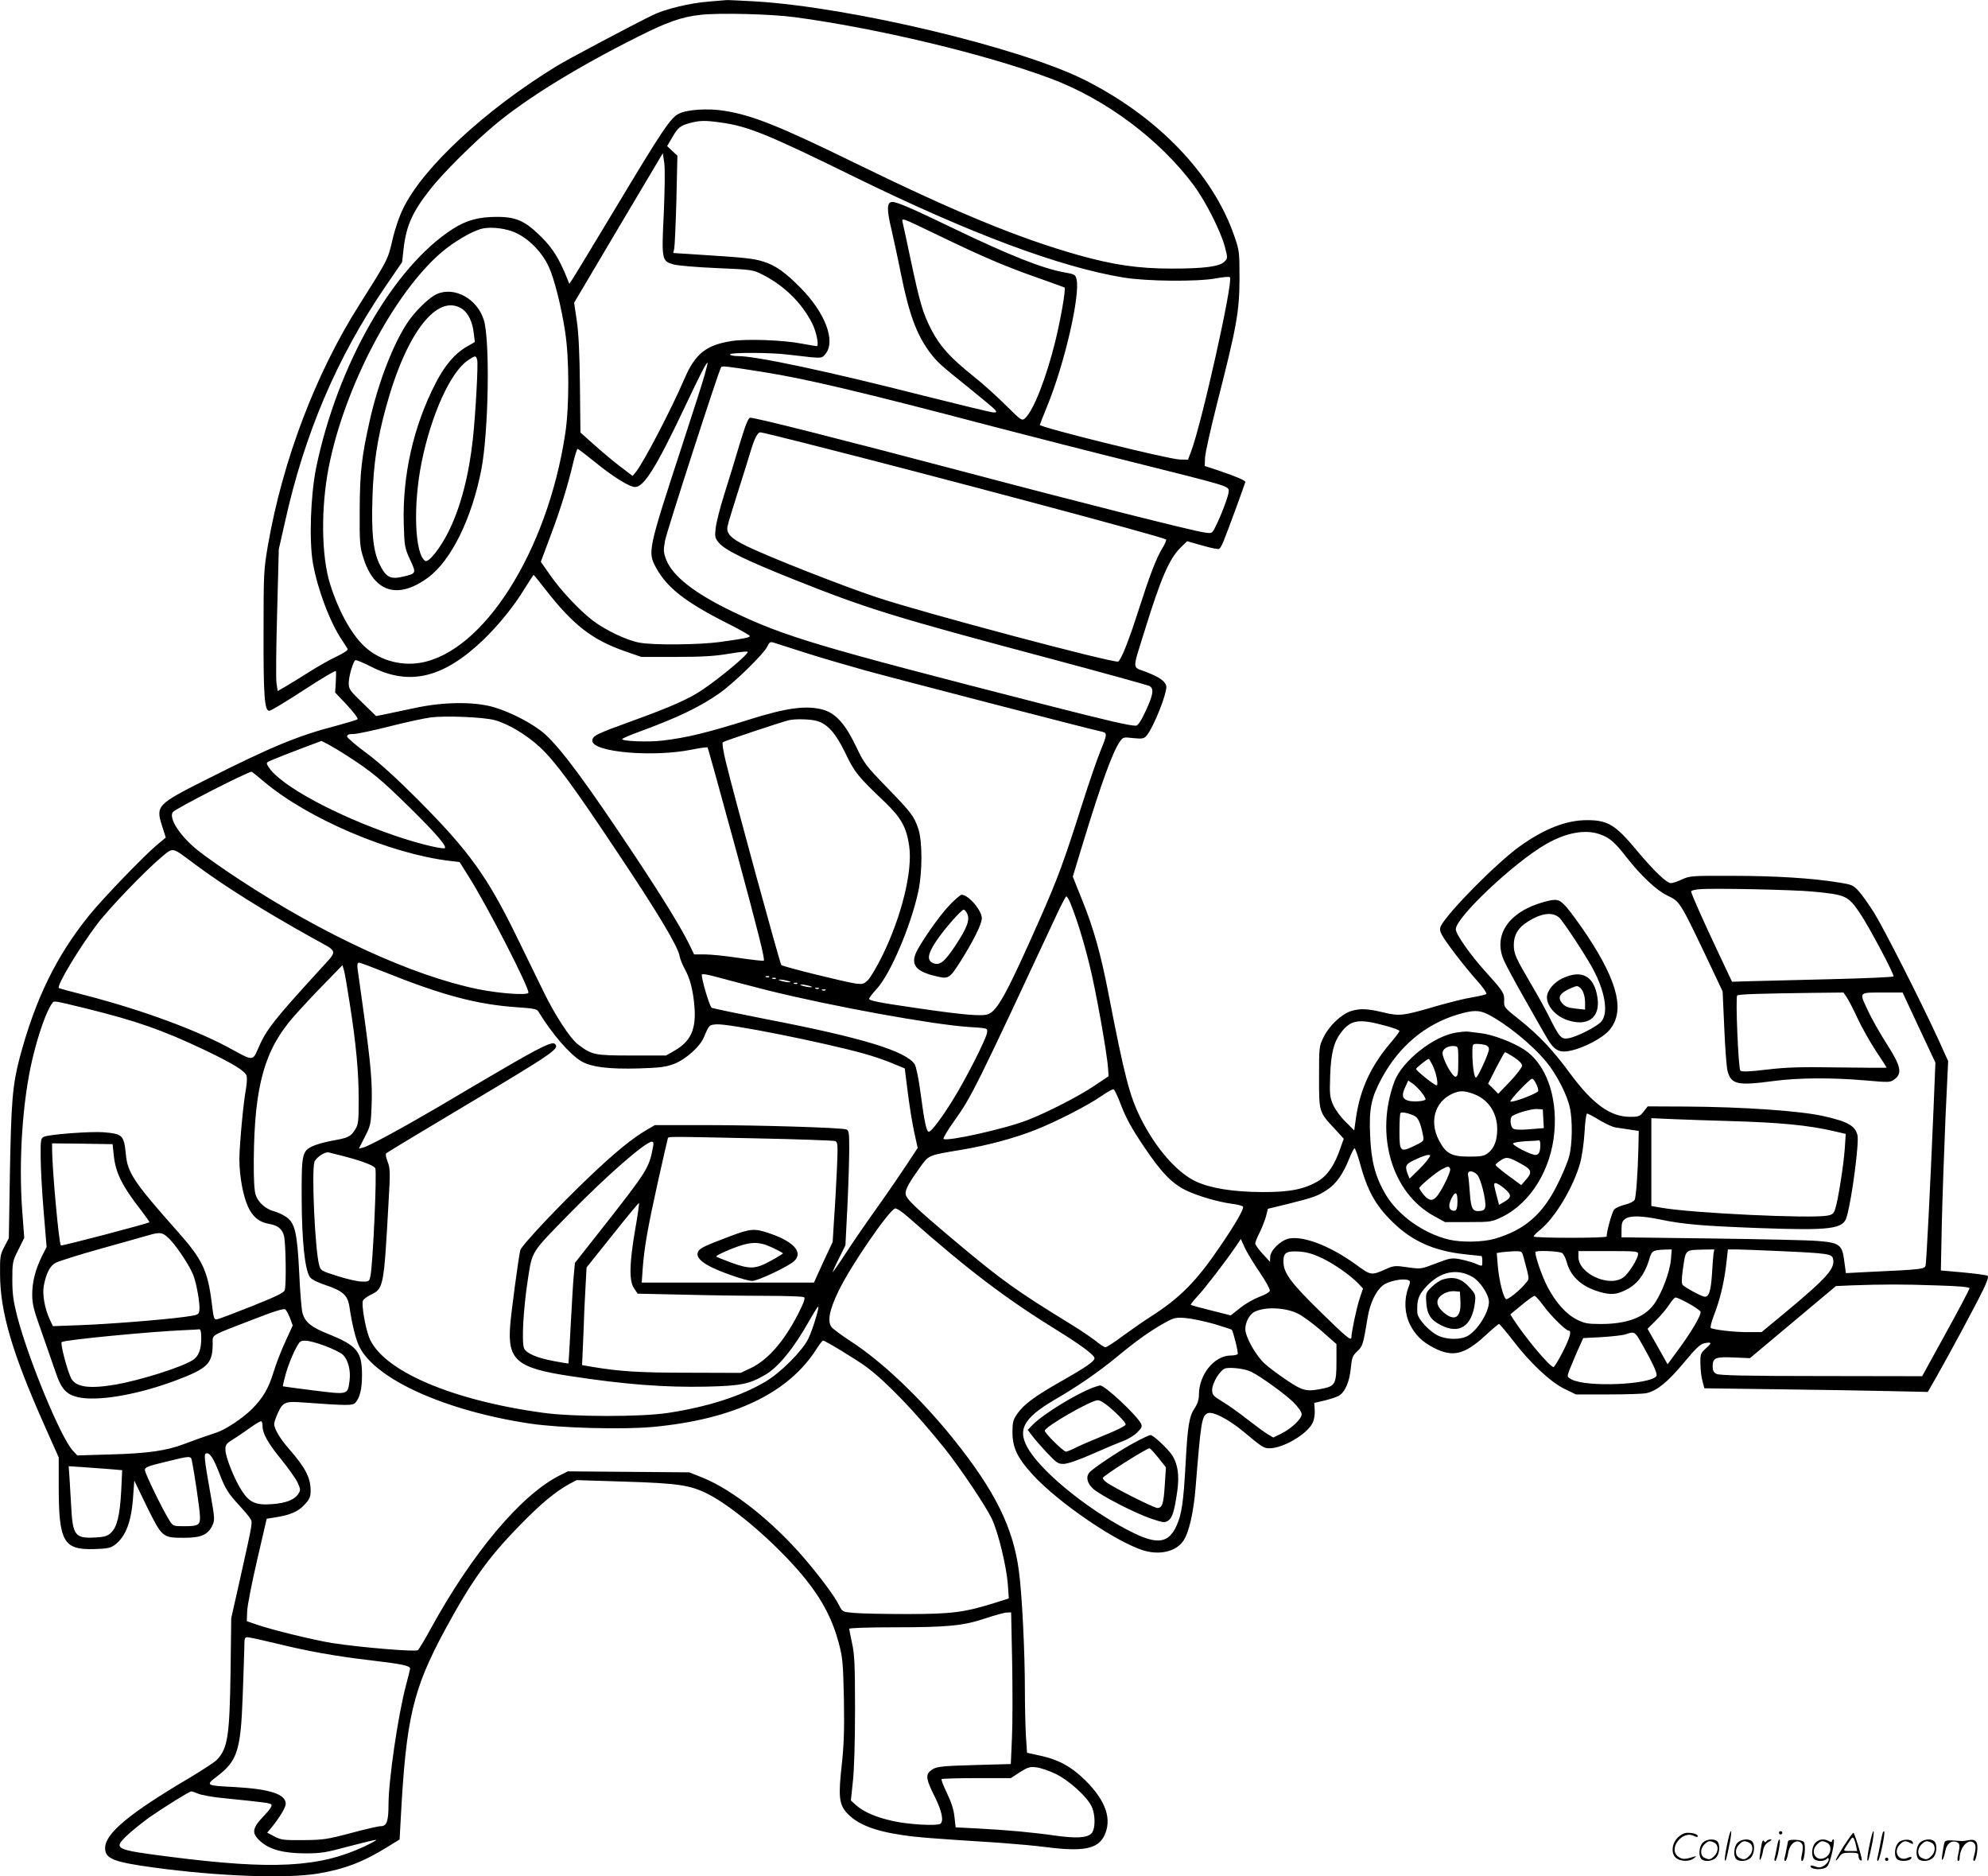 <svg version="1.0" xmlns="http://www.w3.org/2000/svg"
  viewBox="0 0 1199.572 1132.084"
 preserveAspectRatio="xMidYMid meet">
<g transform="translate(-0.565,1132.857) scale(0.1,-0.1)"
fill="#000000" stroke="none">
<path d="M4283 11319 c-112 -8 -265 -45 -340 -82 -136 -67 -517 -269 -578
-307 -430 -263 -803 -609 -924 -854 -25 -49 -51 -125 -67 -194 -28 -121 -28
-120 -203 -397 -261 -412 -459 -934 -548 -1443 -26 -152 -27 -169 -27 -537 -1
-375 6 -465 34 -465 11 0 89 47 237 143 91 59 156 97 165 97 2 0 2 -29 0 -65
l-4 -65 72 -76 c39 -42 68 -80 63 -85 -4 -4 -60 -21 -123 -38 -233 -60 -393
-126 -790 -326 -296 -149 -305 -158 -267 -278 l23 -72 -54 -45 c-76 -63 -330
-327 -408 -424 -200 -248 -325 -505 -420 -861 -43 -166 -51 -260 -59 -719 l-6
-368 -27 -52 c-25 -47 -27 -60 -26 -166 1 -228 73 -473 265 -905 l89 -200 0
-170 c0 -340 28 -389 217 -383 74 2 97 7 120 24 67 50 102 140 112 293 l7 96
76 -157 c92 -186 94 -188 225 -188 102 0 143 18 170 74 15 33 15 42 -10 183
-40 225 -43 253 -24 253 22 0 42 -33 78 -125 33 -88 53 -119 119 -190 25 -27
54 -61 63 -75 18 -29 22 -5 -58 -365 l-54 -240 -4 -320 c-6 -393 -17 -463 -81
-533 -11 -13 -86 -62 -166 -110 -363 -214 -510 -336 -510 -424 0 -64 49 -84
290 -117 386 -53 799 -69 994 -37 160 27 272 69 422 162 l71 44 7 128 c32 603
73 777 266 1135 160 295 259 435 455 635 121 125 213 201 295 246 l45 24 288
-9 c325 -10 397 -21 503 -74 162 -82 432 -317 591 -515 101 -125 163 -246 200
-385 24 -91 26 -121 31 -340 3 -187 0 -274 -13 -395 -21 -186 -16 -236 27
-286 63 -71 164 -112 340 -138 97 -14 162 -19 583 -46 94 -7 220 -18 280 -26
225 -29 313 -12 353 66 49 99 13 210 -110 333 -85 85 -164 129 -278 153 l-77
17 -7 105 c-3 58 -6 180 -6 271 0 231 -17 581 -36 719 -34 263 -144 485 -395
798 -198 246 -429 466 -619 589 -52 34 -103 72 -114 83 -30 34 -17 105 41 224
72 149 299 479 339 495 9 3 41 -18 82 -54 359 -317 585 -489 906 -687 134 -83
216 -144 216 -162 0 -19 -50 -54 -200 -139 -159 -90 -227 -140 -266 -197 -25
-36 -29 -50 -29 -112 0 -92 30 -154 120 -253 159 -174 519 -418 680 -462 97
-26 190 -1 232 62 33 49 61 170 73 320 32 396 37 429 71 448 29 15 124 -33
215 -108 115 -96 125 -103 160 -103 81 0 225 84 259 151 10 18 15 49 14 77
l-3 46 57 13 c31 7 71 20 88 28 40 21 68 84 76 172 6 59 10 71 38 98 34 31 36
40 64 209 14 81 48 154 90 188 30 26 121 45 153 33 15 -6 15 -10 1 -48 -26
-71 -22 -153 10 -219 32 -64 75 -107 147 -143 112 -57 183 -40 308 75 42 39
79 70 83 70 4 0 41 -44 82 -97 104 -137 227 -252 312 -294 l70 -34 195 0 c107
0 211 3 231 8 62 13 128 67 224 182 74 89 100 114 126 119 45 9 46 2 7 -32
-31 -29 -33 -34 -32 -94 1 -35 6 -82 13 -104 l11 -42 448 -6 c246 -3 549 -8
674 -11 l226 -5 50 87 c86 151 243 444 283 527 27 55 35 82 28 87 -7 4 -73 13
-147 20 l-135 12 6 293 c4 160 14 445 22 631 l16 339 -61 135 c-103 224 -323
658 -385 759 -33 52 -75 112 -95 133 -32 35 -42 39 -120 51 -158 26 -384 40
-640 40 -244 1 -257 0 -304 -21 -27 -13 -57 -23 -68 -23 -26 0 -103 74 -209
201 -126 151 -172 179 -297 179 -125 0 -256 -51 -406 -158 -137 -98 -431 -395
-475 -479 -9 -18 -8 -29 4 -53 22 -43 137 -193 213 -278 36 -40 61 -76 56 -81
-5 -4 -43 -13 -84 -20 -41 -6 -136 -30 -210 -51 -208 -61 -228 -64 -327 -40
-97 23 -140 25 -195 8 -56 -17 -132 -88 -165 -156 -28 -56 -28 -60 -28 -242 0
-212 -1 -210 92 -310 l57 -62 -19 -54 c-35 -103 -77 -166 -134 -201 -84 -50
-173 -68 -341 -67 -174 1 -311 23 -398 64 -114 53 -242 200 -332 379 -68 136
-98 251 -196 756 -46 237 -89 392 -160 567 l-55 137 60 198 c111 364 181 556
224 617 19 27 22 28 81 21 52 -5 64 -3 78 12 44 50 130 267 121 304 -8 29 -45
54 -124 84 -83 32 -82 4 -8 243 100 324 150 439 219 507 l39 38 92 -26 c51
-15 96 -24 101 -20 6 3 17 22 25 42 21 49 133 355 133 362 0 9 -62 35 -160 68
l-85 28 2 50 c1 28 34 174 72 325 119 466 135 554 136 753 0 167 -1 172 -33
264 -130 373 -464 719 -907 940 -393 195 -1407 436 -1980 471 -93 5 -172 9
-175 8 -3 0 -51 -4 -107 -9z m517 -94 c496 -66 1156 -224 1545 -370 332 -124
659 -368 865 -646 72 -98 162 -276 187 -371 17 -67 17 -68 -3 -88 -29 -30
-123 -42 -319 -42 -200 0 -351 22 -564 82 -358 101 -740 259 -1336 550 -470
230 -629 293 -798 320 -97 16 -224 8 -274 -17 -51 -24 -101 -100 -388 -578
-129 -214 -243 -403 -254 -419 l-20 -30 -12 30 c-49 121 -86 181 -153 249
-100 100 -153 125 -272 125 -109 0 -184 -20 -265 -72 -360 -230 -697 -820
-826 -1443 -33 -165 -43 -438 -19 -575 28 -158 103 -357 176 -465 14 -22 30
-45 33 -51 4 -8 -21 -25 -67 -47 -41 -19 -119 -63 -173 -98 -54 -34 -117 -73
-140 -86 l-42 -24 -7 48 c-4 26 -2 219 4 428 l10 380 37 163 c118 534 314 994
607 1423 l100 146 9 81 c16 139 53 222 162 360 76 97 262 282 392 390 191 159
493 345 858 528 176 89 267 121 379 133 112 13 427 5 568 -14z m-443 -636
c162 -22 284 -72 803 -327 697 -342 1241 -545 1625 -608 139 -23 444 -26 558
-5 42 8 80 11 84 7 22 -22 -169 -878 -234 -1051 l-19 -50 -50 1 c-68 2 -844
194 -844 209 0 2 20 53 44 112 106 258 202 676 177 769 -6 25 -13 29 -77 40
-127 23 -328 102 -664 264 -257 124 -341 160 -370 160 -33 0 -35 -42 -6 -163
14 -62 40 -179 56 -262 51 -252 95 -372 175 -481 45 -60 63 -76 240 -218 77
-62 146 -120 154 -129 12 -15 11 -17 -9 -17 -12 0 -198 45 -413 99 -585 149
-1018 241 -1128 241 -27 0 -49 5 -49 10 0 13 250 12 350 -1 41 -5 105 -12 141
-16 63 -5 67 -4 87 22 61 77 -4 248 -152 397 -91 93 -152 136 -224 158 -63 20
-105 24 -450 46 l-94 6 6 27 c3 14 9 146 13 293 l6 267 -31 29 -31 29 29 49
c35 62 49 74 108 90 60 16 92 17 189 3z m-346 -547 c-14 -283 -12 -289 59
-309 25 -7 142 -17 261 -22 212 -9 218 -10 275 -39 131 -66 238 -171 300 -294
26 -50 43 -138 28 -138 -5 0 -45 7 -89 15 -112 22 -333 30 -424 16 -155 -24
-221 -77 -286 -229 -78 -182 -246 -504 -293 -562 l-19 -23 -74 56 c-41 31
-111 90 -157 131 l-84 75 -3 283 c-2 193 -8 318 -19 391 l-16 109 267 451 268
451 9 -59 c5 -36 3 -159 -3 -303z m1664 -137 c255 -123 396 -184 585 -250 91
-32 167 -60 169 -61 9 -8 -22 -187 -55 -322 -54 -221 -132 -420 -182 -466 -21
-18 -22 -17 -119 79 -54 54 -141 132 -193 173 -140 112 -201 179 -254 280 -52
101 -70 163 -126 427 -22 105 -43 202 -47 218 -7 34 -19 38 222 -78z m-2582
29 c88 -31 178 -116 223 -213 33 -69 77 -242 100 -396 25 -162 25 -455 0 -615
-108 -710 -495 -1319 -877 -1381 -123 -20 -254 20 -340 105 -78 76 -153 214
-202 372 -52 166 -56 456 -8 702 94 483 393 1053 683 1300 70 59 168 118 231
138 47 15 129 9 190 -12z m1165 -866 c-11 -40 -72 -230 -135 -423 -208 -636
-210 -647 -159 -741 66 -121 174 -206 424 -333 78 -39 142 -75 142 -80 0 -9
-29 -15 -180 -36 -124 -17 -401 -20 -486 -4 -76 14 -203 74 -281 133 -80 61
-195 183 -261 279 l-53 76 59 158 c60 159 104 302 138 446 10 42 21 77 25 77
4 0 50 -35 103 -78 110 -90 210 -152 244 -152 53 0 128 120 299 481 97 205
130 269 138 269 2 0 -6 -33 -17 -72z m352 16 c260 -41 594 -120 1392 -330 219
-57 606 -156 860 -219 563 -141 558 -139 558 -171 0 -24 -46 -147 -81 -215
-20 -40 -20 -40 -67 -33 -68 9 -777 188 -1422 359 -780 206 -1298 337 -1318
333 -12 -2 -29 -46 -63 -158 -25 -85 -67 -222 -93 -304 -26 -81 -49 -174 -52
-205 -6 -51 -4 -60 20 -88 37 -44 164 -106 455 -222 436 -174 596 -224 1539
-475 321 -86 592 -161 603 -166 29 -16 24 -52 -22 -151 -28 -60 -47 -89 -59
-89 -40 0 -163 28 -565 131 -1354 347 -1550 405 -1864 555 -234 112 -367 216
-406 317 -16 43 -17 56 -6 115 10 54 321 1017 338 1045 5 9 33 6 253 -29z
m256 -430 c757 -191 2147 -562 2175 -580 5 -3 -5 -26 -21 -52 -38 -63 -76
-162 -145 -377 -57 -179 -104 -297 -122 -308 -21 -13 -1191 298 -1458 388
-208 69 -652 244 -783 308 -97 47 -126 77 -116 121 3 17 30 105 59 196 29 91
63 199 75 240 27 91 46 130 64 130 8 0 130 -30 272 -66z m-1570 -881 c168
-216 284 -306 484 -375 l95 -33 210 0 c160 0 236 5 318 19 59 10 111 16 114
12 10 -10 -157 -151 -271 -228 -82 -56 -190 -104 -422 -188 -221 -80 -244 -91
-244 -121 0 -69 366 -101 602 -53 48 10 90 15 93 13 3 -3 83 -293 179 -645
127 -470 170 -640 160 -642 -7 -2 -76 6 -152 17 -77 12 -168 21 -204 21 l-64
0 -28 58 c-49 100 -159 280 -323 527 -296 446 -447 651 -548 743 -66 60 -204
133 -311 164 -117 34 -303 32 -474 -5 -69 -15 -150 -32 -180 -38 l-55 -11 -82
80 c-76 73 -83 83 -83 119 0 41 26 129 40 138 5 3 48 -15 97 -40 229 -116 432
-68 671 159 92 88 188 205 254 314 28 45 52 82 54 82 1 0 33 -39 70 -87z
m1569 -383 c88 -28 248 -75 356 -105 165 -46 1368 -358 1437 -372 29 -7 28
-18 -12 -115 -19 -46 -69 -191 -111 -323 -111 -350 -147 -446 -252 -685 -199
-450 -257 -557 -313 -580 -36 -15 -144 -6 -425 35 -236 34 -295 46 -295 57 0
6 20 32 45 59 82 88 207 380 252 590 25 118 25 305 -1 379 -26 76 -42 96 -192
251 -124 128 -135 143 -182 242 -63 133 -122 200 -195 222 -101 30 -224 14
-457 -60 -249 -78 -372 -108 -518 -125 -85 -10 -242 -4 -242 9 0 4 42 22 93
41 239 87 375 152 497 238 86 61 264 235 284 277 15 31 19 33 44 25 15 -5 99
-32 187 -60z m-1876 -406 c81 -21 194 -89 275 -164 91 -85 200 -232 471 -640
240 -359 361 -561 371 -619 4 -20 18 -55 31 -78 32 -56 51 -130 59 -228 11
-136 -22 -209 -119 -265 l-52 -30 -208 0 c-226 0 -239 3 -325 68 -45 34 -136
173 -204 312 -31 63 -108 221 -171 350 -173 353 -285 508 -592 816 -128 128
-228 219 -307 278 -65 48 -118 93 -118 101 0 11 11 15 39 15 22 0 119 21 218
46 98 25 210 49 248 54 92 11 314 2 384 -16z m1944 -5 c66 -18 115 -73 174
-195 56 -117 74 -139 241 -298 96 -93 128 -150 144 -264 21 -149 -46 -422
-161 -657 -32 -66 -72 -133 -87 -149 -26 -25 -33 -27 -74 -22 -69 10 -440 102
-450 112 -8 9 -291 1042 -335 1228 -15 60 -23 112 -18 116 7 7 347 120 398
133 37 9 130 7 168 -4z m-2823 -217 c138 -89 196 -137 366 -304 169 -166 238
-248 209 -248 -40 0 -176 35 -292 75 -364 124 -698 306 -767 416 -16 26 -16
26 21 42 21 9 97 39 168 66 l130 49 40 -20 c22 -12 78 -45 125 -76z m-511
-150 c264 -223 763 -436 1123 -478 l57 -7 54 -86 c116 -183 372 -684 361 -703
-10 -16 -180 -3 -303 22 -397 81 -934 328 -1446 665 -93 61 -204 139 -246 173
-106 85 -176 192 -151 230 13 20 465 251 477 244 5 -3 39 -30 74 -60z m8060
-317 c58 -20 90 -47 162 -140 85 -109 182 -200 244 -229 77 -37 77 -37 230
-357 l105 -222 10 -221 c5 -122 14 -239 20 -261 23 -80 60 -88 277 -59 148 20
353 21 551 4 149 -13 153 -13 180 7 47 36 38 79 -47 212 -40 62 -93 155 -116
206 -52 111 -57 105 105 105 l106 0 99 -212 99 -211 -12 -296 c-19 -453 -42
-904 -47 -927 -5 -23 -19 -25 -346 -40 l-135 -7 -10 73 c-12 99 -29 111 -161
121 -54 5 -342 11 -640 15 l-543 7 0 48 c0 38 5 51 22 63 30 21 96 20 209 -3
143 -30 256 -39 594 -52 441 -16 514 -6 534 68 32 111 75 446 65 491 -14 58
-57 83 -204 116 -139 32 -487 56 -834 58 l-228 1 -25 -32 c-22 -28 -29 -31
-82 -31 -118 0 -225 77 -360 260 -104 142 -188 231 -308 327 -90 71 -93 75
-91 113 2 46 -6 58 -112 175 -93 103 -180 227 -180 257 0 71 353 404 544 513
121 70 237 91 325 60z m-8476 -182 c176 -131 417 -282 712 -446 157 -87 152
-66 39 -191 -277 -303 -323 -362 -370 -472 -33 -77 -32 -77 -157 -8 -203 113
-538 237 -877 325 -91 23 -167 44 -169 46 -16 12 122 242 232 387 68 91 289
321 386 402 75 62 59 65 204 -43z m9762 -164 c200 -19 212 -25 284 -131 57
-85 210 -373 202 -381 -4 -4 -182 -12 -397 -17 -214 -5 -431 -11 -483 -12
l-94 -3 -78 165 c-92 194 -169 367 -169 380 0 5 21 11 48 13 75 8 577 -3 687
-14z m-4480 -71 c39 -97 78 -222 114 -368 39 -154 108 -543 113 -630 l3 -45
-85 -57 c-95 -64 -284 -161 -405 -208 -136 -53 -488 -131 -506 -113 -4 4 26
55 68 113 101 142 126 192 621 1253 25 53 48 97 52 97 4 0 16 -19 25 -42z
m-4143 -413 c353 -142 565 -198 806 -214 94 -6 118 -11 126 -25 81 -134 190
-260 260 -301 60 -35 165 -48 346 -43 129 4 165 9 212 27 73 28 158 105 182
163 30 72 31 73 75 76 73 6 647 -109 891 -177 58 -16 136 -43 175 -60 l70 -29
17 -135 c9 -74 26 -182 38 -240 l23 -105 -58 -88 c-32 -49 -111 -165 -177
-258 -66 -92 -156 -222 -199 -289 -43 -66 -79 -117 -79 -114 0 4 17 42 39 85
l38 77 12 235 c6 129 11 285 11 347 0 98 -2 112 -18 117 -33 11 -529 26 -841
26 l-314 0 -46 -27 c-87 -50 -193 -136 -344 -280 -185 -175 -416 -421 -422
-448 -11 -46 -55 -376 -61 -455 -16 -208 41 -256 361 -304 330 -51 572 -69
820 -64 214 5 261 15 359 72 79 46 173 162 265 326 23 41 47 79 52 84 15 16
-30 -135 -58 -193 -35 -72 -168 -206 -259 -259 -148 -88 -352 -153 -591 -189
-164 -24 -565 -24 -748 1 -560 76 -978 258 -1053 458 -23 61 -45 192 -37 217
3 10 26 27 51 39 74 36 76 49 104 552 11 187 10 209 -5 248 -10 25 -14 47 -9
52 5 5 214 131 464 280 553 330 583 351 554 380 -16 16 -88 -19 -324 -157
-113 -66 -284 -166 -379 -223 -233 -136 -420 -237 -453 -245 l-27 -7 36 71
c35 68 37 77 41 191 5 132 -4 241 -48 560 -17 118 -32 234 -36 258 -4 31 -2
42 8 42 8 0 75 -25 150 -55z m-207 -185 c39 -246 55 -418 55 -584 0 -133 -2
-152 -21 -182 -27 -44 -42 -51 -139 -68 -44 -8 -97 -23 -118 -33 -64 -31 -67
-47 -66 -318 1 -251 19 -426 49 -471 9 -14 43 -32 97 -50 102 -34 132 -61 142
-129 16 -109 39 -201 61 -244 100 -197 522 -386 1030 -462 181 -27 559 -37
741 -20 489 46 819 204 989 474 17 26 33 47 37 47 13 0 202 -115 260 -158 121
-89 299 -275 474 -493 96 -121 245 -343 284 -423 39 -82 89 -289 97 -397 l6
-85 -70 -22 c-195 -62 -270 -72 -543 -72 -140 0 -286 3 -323 7 -68 6 -68 6
-89 47 -26 53 -111 167 -208 281 -191 223 -432 414 -615 488 l-80 32 -367 3
-366 3 -50 -25 c-233 -118 -525 -466 -776 -922 -36 -67 -72 -126 -79 -132 -14
-11 -342 16 -517 43 -111 18 -367 80 -460 113 l-55 19 2 59 c1 33 28 171 60
309 l58 250 50 8 c92 14 142 36 179 78 30 32 36 47 36 83 0 79 -32 140 -131
253 -54 62 -89 121 -89 150 0 10 11 41 24 70 30 63 44 68 159 59 263 -19 291
-19 308 0 27 32 39 83 39 167 0 142 -30 177 -209 249 -98 39 -135 70 -150 124
-6 21 -15 132 -20 246 -12 242 -26 299 -80 335 -19 13 -51 28 -72 33 -51 14
-95 53 -110 98 -9 25 -13 93 -12 216 4 444 65 661 241 861 44 50 128 140 187
200 l107 110 9 -30 c5 -16 20 -104 34 -195z m2520 74 c385 -96 1000 -208 1219
-222 111 -7 111 -7 108 -32 -3 -36 -131 -287 -208 -410 -69 -111 -129 -190
-144 -190 -14 0 -27 62 -49 229 -12 92 -27 163 -36 178 -53 80 -319 161 -895
272 -173 34 -322 65 -330 69 -12 7 -59 163 -60 199 0 8 36 2 108 -18 59 -16
188 -50 287 -75z m12 80 c-3 -3 -12 -4 -19 -1 -8 3 -5 6 6 6 11 1 17 -2 13 -5z
m40 -10 c-3 -3 -12 -4 -19 -1 -8 3 -5 6 6 6 11 1 17 -2 13 -5z m73 -14 c20 -6
21 -8 5 -8 -11 0 -31 4 -45 8 -20 6 -21 8 -5 8 11 0 31 -4 45 -8z m57 -16 c-3
-3 -12 -4 -19 -1 -8 3 -5 6 6 6 11 1 17 -2 13 -5z m73 -14 c20 -6 21 -8 5 -8
-11 0 -31 4 -45 8 -20 6 -21 8 -5 8 11 0 31 -4 45 -8z m57 -16 c-3 -3 -12 -4
-19 -1 -8 3 -5 6 6 6 11 1 17 -2 13 -5z m40 -10 c-3 -3 -12 -4 -19 -1 -8 3 -5
6 6 6 11 1 17 -2 13 -5z m6161 -41 c11 -16 40 -72 65 -126 25 -54 75 -143 111
-198 37 -55 66 -101 66 -102 0 -2 -130 -1 -288 1 -231 4 -318 1 -436 -13 -107
-13 -151 -14 -159 -6 -12 12 -30 442 -19 453 8 8 137 12 454 16 l187 2 19 -27z
m-10623 -69 c306 -76 459 -129 718 -252 171 -82 243 -126 251 -156 3 -13 1
-47 -4 -76 -16 -83 -40 -346 -40 -429 1 -101 22 -218 53 -285 28 -60 67 -92
127 -102 52 -9 78 -30 89 -71 11 -39 15 -292 5 -328 -4 -16 -50 -38 -197 -97
-106 -42 -201 -78 -212 -80 -18 -3 -21 7 -32 102 -24 192 -57 261 -203 425
-266 300 -305 357 -315 470 -12 115 -19 122 -135 132 -77 6 -334 -13 -361 -28
-17 -9 -19 -22 -18 -122 0 -62 8 -209 18 -327 l18 -215 -28 -55 c-40 -82 -59
-156 -59 -232 0 -57 9 -93 56 -224 30 -86 68 -194 84 -241 34 -103 64 -137
133 -154 118 -28 361 13 595 101 191 72 220 101 221 218 1 62 -26 45 251 152
120 47 179 65 187 58 7 -5 19 -29 29 -53 l16 -44 -45 -98 c-25 -54 -57 -137
-71 -184 -30 -98 -63 -154 -129 -221 -56 -56 -157 -123 -212 -142 -82 -27
-132 -45 -198 -70 -107 -41 -223 -57 -444 -63 l-201 -6 -27 29 c-72 77 -269
553 -336 812 -23 91 -29 134 -29 220 0 102 1 110 36 179 l36 73 -13 172 c-21
302 3 653 61 902 36 154 88 301 122 343 11 14 4 15 203 -33z m8458 -35 c113
-58 266 -182 353 -287 63 -76 127 -201 143 -280 16 -75 14 -217 -4 -287 -8
-33 -40 -111 -72 -174 -90 -181 -198 -274 -379 -327 -71 -20 -197 -23 -274 -5
-153 36 -308 146 -383 272 -63 107 -88 203 -94 359 -7 161 7 225 68 339 105
196 264 329 459 388 95 28 130 28 183 2z m-615 -70 c45 -12 82 -26 82 -31 0
-5 -24 -37 -53 -71 -119 -140 -183 -279 -208 -445 l-12 -84 -53 53 c-30 29
-62 74 -75 103 -19 45 -21 63 -17 175 5 136 22 202 65 259 59 78 108 86 271
41z m-1607 -455 c36 -97 68 -156 148 -275 104 -155 169 -222 254 -263 76 -36
198 -71 285 -82 29 -4 55 -11 58 -16 7 -12 -42 -99 -137 -238 -142 -210 -242
-312 -419 -425 -41 -26 -117 -79 -168 -116 -50 -38 -98 -69 -106 -69 -8 0 -34
17 -59 38 -26 20 -94 67 -152 102 -326 200 -417 265 -700 503 -246 207 -295
255 -295 285 0 28 23 68 89 160 51 71 48 70 241 102 164 27 326 71 453 121
126 50 314 146 398 204 35 24 68 43 74 41 5 -1 21 -34 36 -72z m2896 -114 c37
-22 80 -42 97 -44 17 -3 56 -8 86 -13 l54 -8 -2 -100 c-4 -158 -14 -299 -23
-316 -5 -10 -31 -22 -58 -29 -27 -6 -57 -20 -65 -29 -13 -14 -45 -129 -46
-163 0 -11 -440 -10 -440 0 0 5 17 23 39 40 89 72 200 256 241 402 12 43 23
123 27 188 3 61 10 112 15 112 5 0 39 -18 75 -40z m773 -5 c321 -9 490 -26
644 -62 l69 -16 -6 -91 c-7 -97 -40 -310 -58 -363 -8 -26 -17 -34 -47 -39 -98
-19 -816 15 -998 47 l-64 11 0 265 0 265 133 -6 c72 -3 220 -8 327 -11z
m-5854 -105 c248 -5 459 -13 469 -16 16 -7 17 -20 11 -163 -4 -86 -11 -221
-17 -301 l-9 -145 -57 -122 -56 -123 -520 0 -519 0 6 88 c10 131 32 251 92
522 30 135 57 251 59 258 5 14 -30 14 541 2z m-631 -57 c-22 -120 -36 -142
-295 -472 l-175 -222 -6 -62 c-4 -34 -12 -170 -19 -302 -7 -132 -13 -241 -14
-243 -2 -1 -41 5 -87 14 -102 19 -163 45 -180 75 -17 32 -6 238 22 419 27 173
16 156 254 399 226 230 455 430 494 431 10 0 12 -9 6 -37z m-3253 -43 c10
-106 51 -188 165 -334 29 -38 52 -70 50 -72 -8 -8 -530 -145 -534 -140 -12 12
-53 465 -53 583 l0 33 183 -2 182 -3 7 -65z m7516 -37 c47 -176 96 -266 201
-368 117 -115 249 -174 434 -194 53 -6 99 -11 102 -11 3 0 5 -13 5 -30 0 -35
3 -34 -45 -14 -20 8 -61 19 -90 25 -50 9 -60 7 -144 -25 -91 -35 -91 -35 -171
-24 -75 11 -83 11 -132 -11 -89 -39 -89 -39 -181 28 -153 111 -313 173 -402
157 -51 -10 -115 -72 -115 -112 l-1 -29 -44 48 c-25 27 -45 55 -45 63 0 8 12
38 27 67 14 29 31 72 38 97 l11 45 127 31 c148 37 177 47 234 86 52 35 93 94
128 181 15 37 30 67 34 67 4 0 17 -35 29 -77z m-6158 37 c129 -32 210 -62 220
-80 11 -20 -14 -579 -29 -650 -7 -34 -9 -35 -52 -34 -24 0 -90 15 -146 33
-101 32 -103 33 -112 69 -25 95 -46 569 -28 620 10 27 65 64 87 57 8 -2 35 -9
60 -15z m1788 -452 c-35 -205 -37 -309 -6 -353 l21 -32 276 -6 c152 -4 375 -7
496 -7 121 0 225 -4 232 -8 9 -5 -1 -33 -33 -97 -87 -170 -185 -283 -292 -333
l-57 -27 -315 1 c-297 0 -417 8 -578 35 l-64 11 8 182 c3 99 9 232 13 294 l6
113 155 194 c85 107 158 195 161 195 3 0 -7 -73 -23 -162z m-2805 -60 c48 -52
118 -159 139 -213 20 -52 41 -172 37 -210 -4 -30 -5 -30 -89 -42 -133 -18
-449 -43 -630 -50 l-165 -6 -18 38 c-31 66 -47 153 -37 206 14 74 36 117 69
137 17 10 140 49 273 86 134 37 263 74 288 81 74 22 89 19 133 -27z m6571
-192 c37 -54 66 -106 64 -115 -2 -9 -27 -24 -63 -37 -32 -12 -85 -42 -116 -67
l-57 -45 -119 30 c-65 16 -120 31 -122 34 -2 2 16 25 40 51 46 49 168 208 229
297 l33 49 22 -49 c12 -27 52 -94 89 -148z m2484 72 c-7 -77 -56 -206 -103
-270 -58 -79 -164 -118 -320 -118 -78 0 -99 4 -143 26 -66 33 -129 103 -180
201 -32 63 -72 176 -72 207 0 12 146 6 162 -6 9 -7 21 -31 27 -53 23 -88 90
-149 195 -180 71 -21 105 -19 167 13 63 31 110 94 135 178 16 57 21 60 98 63
l39 1 -5 -62z m257 35 c-2 -16 -6 -69 -9 -120 -7 -109 -20 -146 -50 -137 -31
9 -115 56 -127 70 -7 9 -7 36 1 91 18 126 11 119 127 122 l63 1 -5 -27z m400
17 c288 -13 314 -17 321 -45 15 -59 -34 -114 -286 -324 l-145 -120 -80 0 c-78
-1 -209 14 -226 25 -5 2 3 35 17 72 37 95 61 192 75 305 l11 97 52 0 c28 0
146 -5 261 -10z m-2763 -42 c75 -36 172 -104 221 -155 l27 -29 -20 -60 c-17
-49 -50 -204 -50 -235 0 -24 -33 4 -186 154 -180 176 -224 235 -224 304 0 54
17 65 97 60 45 -3 84 -15 135 -39z m1217 5 c38 -142 37 -128 10 -160 -32 -39
-98 -93 -114 -93 -16 0 -45 114 -52 207 l-6 71 29 5 c16 2 50 5 76 6 47 1 47
0 57 -36z m691 20 c0 -29 -57 -119 -89 -142 -86 -62 -271 23 -271 124 l0 35
180 0 c165 0 180 -1 180 -17z m-999 -139 c46 -27 99 -107 99 -151 0 -60 -65
-166 -125 -203 -42 -26 -125 -26 -180 -1 -53 24 -125 102 -127 138 -4 77 6
107 54 159 84 91 185 112 279 58z m2797 -51 c138 -4 202 -10 202 -17 0 -6 -64
-128 -143 -271 l-143 -260 -610 1 c-455 0 -615 4 -631 13 -17 8 -23 21 -23 45
0 52 16 59 127 54 l98 -4 260 218 259 217 91 4 c191 7 317 7 513 0z m-2368
-124 c44 -60 134 -149 151 -149 20 0 7 -46 -37 -131 -25 -49 -50 -89 -54 -89
-22 0 -173 180 -244 291 l-17 27 68 56 c37 31 72 56 78 56 6 0 30 -27 55 -61z
m875 15 c37 -20 69 -43 72 -50 6 -18 -57 -125 -138 -234 l-61 -83 -60 107 -61
107 52 52 c29 28 64 71 79 94 15 24 32 43 39 43 7 0 42 -16 78 -36z m-2360
-60 c28 -13 92 -60 143 -104 l92 -81 0 -107 c0 -130 -8 -146 -80 -161 -99 -21
-121 -16 -217 48 -48 32 -109 77 -134 100 -53 46 -119 163 -119 210 0 41 24
87 53 103 60 33 185 29 262 -8z m-506 -63 c57 -17 106 -33 109 -35 9 -10 41
-139 36 -147 -3 -5 -21 -9 -41 -9 -100 0 -193 -115 -193 -237 0 -28 -8 -54
-24 -78 -34 -50 -44 -105 -56 -331 -13 -240 -24 -313 -55 -381 -47 -104 -113
-115 -259 -44 -244 119 -530 344 -628 495 -79 123 -43 195 153 310 135 78 267
169 378 261 115 95 196 153 286 203 55 30 65 33 125 28 36 -3 112 -19 169 -35z
m-6109 -85 c0 -72 -16 -112 -53 -135 -72 -44 -311 -119 -461 -146 -157 -27
-239 -17 -269 34 -22 37 -69 213 -59 222 13 13 542 64 742 72 41 2 81 4 88 5
8 1 12 -14 12 -52z m8668 7 c10 -16 42 -72 71 -127 36 -69 48 -102 41 -111
-43 -52 -419 -67 -510 -20 -29 15 -29 16 -16 53 8 20 30 73 49 117 l36 80 113
6 c62 4 127 11 143 17 46 16 52 14 73 -15z m-7924 -54 c46 -17 96 -41 110 -54
32 -30 49 -95 41 -156 -12 -87 -5 -86 -216 -60 -101 13 -185 24 -186 25 -2 1
6 35 17 75 19 68 59 159 82 189 16 20 61 14 152 -19z m5591 -157 c59 -29 201
-132 253 -182 33 -33 52 -60 52 -75 0 -28 -63 -87 -126 -118 l-45 -22 -34 20
c-18 11 -74 52 -123 90 -49 39 -117 87 -151 107 -55 34 -61 40 -61 71 0 43 51
124 82 130 37 7 120 -4 153 -21z m-5965 -330 c1 -44 33 -102 115 -202 42 -52
86 -114 97 -138 18 -41 18 -45 3 -68 -23 -35 -75 -55 -159 -61 -96 -7 -134 9
-180 79 -44 67 -99 202 -100 248 -1 31 4 38 47 65 27 16 74 49 105 71 32 23
60 39 65 37 4 -2 7 -16 7 -31z m-426 -209 c14 -68 47 -290 48 -330 3 -56 -8
-63 -94 -63 -68 0 -68 0 -92 38 -42 68 -146 281 -146 301 0 16 18 24 123 49
155 38 154 38 161 5z m-490 -49 l69 -6 -6 -127 c-8 -145 -25 -217 -62 -251
-21 -20 -39 -25 -93 -28 -124 -7 -138 11 -147 193 -3 55 -8 131 -10 169 l-5
68 92 -6 c51 -4 124 -9 162 -12z m5439 -1161 c3 -164 3 -370 -1 -458 l-7 -160
-215 -6 c-216 -6 -240 -9 -272 -37 -28 -23 -22 -55 27 -152 45 -89 57 -151 34
-166 -22 -13 -190 -4 -280 16 -103 22 -179 54 -227 96 l-32 29 12 115 c8 69
13 243 13 435 0 268 -3 333 -18 399 -9 43 -17 82 -17 87 0 5 117 9 268 9 327
0 420 9 554 54 57 19 115 35 129 35 l26 1 6 -297z m-4451 112 c198 -49 371
-80 587 -105 185 -22 231 -32 231 -49 0 -5 -11 -51 -25 -103 -48 -181 -105
-572 -105 -718 0 -101 -11 -130 -47 -130 -15 0 -97 -19 -182 -42 -143 -38
-167 -41 -286 -42 -117 -1 -134 1 -173 22 l-44 23 27 32 c48 59 85 121 85 142
0 58 -95 89 -305 101 -179 9 -181 10 -109 65 122 93 142 156 154 479 5 129 9
263 10 298 0 55 2 62 19 62 11 0 84 -16 163 -35z m4715 -790 c81 -40 189 -138
216 -197 24 -51 23 -140 -3 -163 -28 -26 -92 -29 -216 -12 -139 20 -293 34
-465 43 l-137 7 -7 63 c-4 42 -19 89 -45 143 -21 43 -36 82 -33 85 4 3 99 6
212 6 l206 0 55 36 c48 30 61 34 100 29 25 -3 77 -21 117 -40z m-5175 -119
c19 -8 83 -20 144 -26 257 -26 288 -30 297 -39 7 -7 -8 -30 -46 -70 -71 -74
-75 -103 -19 -153 54 -49 140 -72 272 -72 93 0 124 5 263 43 88 23 161 41 163
38 2 -2 -31 -20 -73 -40 -271 -126 -550 -141 -1169 -62 -337 43 -346 48 -263
128 30 29 91 77 134 109 85 59 243 158 255 158 4 0 23 -6 42 -14z M2643 9555
c-46 -20 -128 -99 -176 -169 -88 -130 -179 -365 -231 -598 -48 -214 -59 -310
-60 -538 -1 -197 1 -221 22 -287 65 -209 209 -253 391 -119 139 103 263 354
321 651 44 229 53 781 15 903 -39 127 -176 203 -282 157z m151 -90 c36 -24 63
-78 70 -145 l7 -55 -52 -30 c-69 -40 -130 -112 -183 -215 -135 -260 -203 -559
-194 -855 4 -134 6 -143 38 -213 39 -84 39 -84 -49 -104 -70 -16 -97 -1 -133
72 -40 79 -52 188 -45 405 6 203 29 356 83 551 122 446 309 686 458 589z m91
-308 c7 -26 -10 -328 -26 -477 -24 -219 -73 -409 -145 -555 -47 -98 -122 -193
-142 -181 -64 39 -75 337 -22 597 58 286 174 541 277 612 47 32 51 32 58 4z
M5733 5865 c-63 -66 -180 -235 -203 -292 -25 -65 4 -103 102 -129 98 -26 99
-25 167 80 79 125 131 229 131 264 0 48 -81 142 -122 142 -7 0 -41 -29 -75
-65z m109 -50 c17 -37 -1 -85 -71 -191 -66 -100 -96 -124 -136 -106 -37 17
-32 54 19 131 48 72 152 191 167 191 5 0 15 -11 21 -25z M9320 5886 c-214 -60
-309 -203 -237 -358 13 -29 65 -125 115 -213 50 -88 109 -193 132 -232 52 -93
81 -110 157 -93 77 17 185 74 226 119 100 111 59 290 -131 576 -44 66 -99 141
-122 168 -46 52 -60 55 -140 33z m94 -94 c24 -22 154 -219 200 -303 76 -139
98 -268 56 -322 -25 -31 -149 -95 -201 -103 -43 -7 -53 4 -118 134 -23 46 -70
131 -105 190 -94 160 -106 186 -106 239 0 60 26 104 82 139 84 54 151 62 192
26z M9434 5426 c-53 -25 -94 -75 -94 -115 0 -53 52 -112 119 -136 126 -44 204
12 186 133 -19 131 -93 173 -211 118z m102 -54 c20 -13 34 -50 34 -93 l0 -42
-57 6 c-46 5 -63 12 -81 32 -29 34 -16 59 41 86 48 21 48 21 63 11z M8791
5098 c-135 -21 -325 -172 -371 -294 -120 -322 -16 -675 241 -814 l64 -35 140
0 c138 0 141 1 206 32 172 85 296 288 314 515 18 217 -53 408 -181 493 -67 44
-192 92 -265 100 -30 3 -63 8 -74 9 -11 2 -44 -1 -74 -6z m177 -74 c13 -4 22
-14 22 -26 0 -23 -63 -162 -77 -171 -11 -7 -23 68 -23 151 0 50 1 52 28 52 15
0 37 -3 50 -6z m-163 -99 c0 -75 -3 -90 -16 -93 -19 -3 -79 106 -79 143 0 25
33 45 70 42 25 -2 25 -3 25 -92z m337 24 c29 -19 48 -38 48 -50 0 -10 -32 -53
-72 -95 l-72 -75 -30 31 -31 30 48 95 c27 52 51 95 54 95 4 0 28 -14 55 -31z
m-492 -48 c22 -44 37 -121 24 -121 -13 0 -124 89 -124 99 0 6 69 61 77 61 2 0
12 -18 23 -39z m625 -112 c9 -17 14 -37 12 -44 -6 -14 -149 -69 -167 -63 -11
3 116 138 131 138 5 0 16 -14 24 -31z m-689 -55 c15 -19 24 -37 21 -40 -12
-12 -83 -15 -109 -5 -33 12 -35 35 -11 85 l16 35 29 -20 c15 -11 40 -36 54
-55z m319 -9 c84 -34 134 -112 135 -208 0 -69 -18 -116 -55 -145 -24 -19 -41
-22 -115 -22 -106 0 -140 18 -182 99 -65 124 -16 254 110 291 29 8 60 4 107
-15z m413 -146 l3 -57 -86 -7 c-62 -5 -90 -3 -100 5 -17 14 -20 66 -4 75 31
20 119 44 149 42 l35 -2 3 -56z m-778 17 c23 -11 38 -43 53 -122 6 -30 3 -32
-53 -59 -85 -41 -90 -36 -90 88 0 57 3 107 6 110 8 8 48 0 84 -17z m760 -175
c0 -41 -9 -61 -29 -61 -28 0 -145 60 -135 70 5 5 41 11 79 13 39 1 73 4 78 5
4 1 7 -11 7 -27z m-679 -88 c-10 -16 -40 -48 -65 -72 l-45 -44 -11 27 c-19 51
-13 62 48 89 31 15 65 27 75 27 17 0 17 -2 -2 -27z m571 -31 c56 -31 60 -49
20 -93 l-27 -31 -78 57 c-42 31 -77 60 -77 65 0 4 14 17 32 28 35 23 48 20
130 -26z m-436 -27 c3 -8 -14 -52 -38 -97 -52 -99 -77 -110 -122 -58 -14 17
-26 35 -26 40 0 11 98 93 135 113 38 20 44 21 51 2z m163 -34 c21 -21 55 -154
49 -193 -2 -17 -10 -24 -31 -26 -45 -5 -55 11 -62 106 -3 48 -8 97 -11 110 -6
29 27 31 55 3z m165 -84 c44 -38 44 -53 -2 -80 l-31 -18 -10 38 c-23 88 -24
93 -10 93 8 0 32 -15 53 -33z m-284 -76 c0 -52 -8 -65 -34 -55 -20 8 -20 36
-1 74 23 44 35 37 35 -19z M4410 3869 c-154 -58 -180 -71 -191 -91 -14 -26 4
-53 58 -84 58 -34 228 -94 268 -94 34 0 218 87 253 120 56 53 -4 119 -155 169
-85 29 -112 26 -233 -20z m258 -69 c34 -16 62 -31 62 -34 0 -2 -33 -23 -74
-45 -90 -50 -125 -52 -237 -11 -45 17 -86 33 -91 36 -6 4 32 23 83 44 121 49
171 51 257 10z M8713 3609 c-18 -5 -49 -26 -69 -46 -35 -34 -36 -38 -32 -95 5
-70 27 -104 88 -135 111 -57 187 -7 205 133 6 48 4 54 -27 89 -51 59 -97 74
-165 54z m105 -135 c5 -97 -36 -121 -103 -63 -47 42 -48 81 -2 109 20 13 45
19 67 18 l35 -3 3 -61z M6600 2956 c-104 -39 -303 -162 -364 -225 l-29 -30 29
-38 c16 -21 56 -67 90 -103 56 -59 65 -65 100 -64 24 1 93 25 174 61 74 33
158 68 185 78 28 10 65 33 83 51 28 28 31 36 22 54 -29 54 -219 231 -246 229
-5 0 -25 -6 -44 -13z m128 -142 c40 -37 72 -73 70 -81 -2 -8 -55 -35 -123 -62
-66 -27 -143 -60 -172 -74 -29 -15 -58 -27 -65 -27 -16 0 -128 111 -128 126 0
24 278 184 320 184 17 0 49 -22 98 -66z M6852 2625 c-87 -46 -252 -156 -273
-181 -23 -28 -13 -67 25 -100 49 -42 252 -146 349 -179 72 -24 81 -25 102 -11
25 16 38 60 55 182 12 91 3 156 -30 210 -25 39 -115 124 -132 124 -7 0 -50
-20 -96 -45z m143 -92 l46 -58 -7 -105 c-7 -116 -15 -140 -45 -140 -21 0 -283
132 -311 158 -10 8 -18 18 -18 23 0 12 263 179 282 179 4 0 28 -26 53 -57z
M10426 194 c-10 -47 -15 -88 -12 -91 5 -6 9 7 30 110 7 37 10 67 6 67 -4 0
-15 -39 -24 -86z M10740 270 c0 -5 5 -10 10 -10 6 0 10 5 10 10 0 6 -4 10 -10
10 -5 0 -10 -4 -10 -10z M11286 194 c-10 -47 -15 -88 -12 -91 5 -6 9 7 30 110
7 37 10 67 6 67 -4 0 -15 -39 -24 -86z M11366 269 c-3 -8 -10 -41 -16 -74 -6
-33 -14 -68 -16 -77 -3 -10 -1 -18 3 -18 10 0 46 171 38 178 -2 3 -7 -1 -9 -9z
M10129 241 c-38 -38 -41 -101 -7 -125 29 -20 79 -20 104 0 18 14 18 15 1 10
-53 -17 -69 -17 -92 -2 -69 45 21 166 94 126 12 -6 21 -7 21 -1 0 12 -25 21
-62 21 -19 0 -39 -10 -59 -29z M11130 189 c-28 -45 -49 -83 -47 -85 2 -3 12 7
21 21 14 21 24 25 66 25 43 0 50 -3 50 -19 0 -11 5 -23 10 -26 6 -3 10 -3 10
1 0 20 -44 164 -51 164 -4 0 -30 -37 -59 -81z m75 4 l7 -33 -42 0 c-42 0 -42
0 -28 23 8 12 21 32 29 44 15 25 22 18 34 -34z M10280 210 c-22 -22 -27 -79
-8 -98 19 -19 66 -14 88 8 22 22 27 79 8 98 -19 19 -66 14 -88 -8z m71 0 c25
-14 25 -54 -1 -80 -23 -23 -33 -24 -61 -10 -25 14 -25 54 1 80 23 23 33 24 61
10z M10490 210 c-22 -22 -27 -79 -8 -98 19 -19 66 -14 88 8 22 22 27 79 8 98
-19 19 -66 14 -88 -8z m71 0 c25 -14 25 -54 -1 -80 -23 -23 -33 -24 -61 -10
-25 14 -25 54 1 80 23 23 33 24 61 10z M10636 204 c-3 -16 -8 -47 -11 -69 -8
-51 10 -26 19 27 5 27 15 42 34 53 18 10 22 14 10 15 -9 0 -20 -5 -24 -11 -5
-8 -9 -8 -14 1 -5 8 -10 3 -14 -16z M10737 223 c-2 -4 -7 -26 -11 -48 -4 -22
-9 -48 -12 -57 -3 -10 -1 -18 4 -18 4 0 14 28 20 62 11 58 10 81 -1 61z
M10795 220 c-1 -3 -5 -23 -9 -45 -4 -22 -9 -48 -12 -57 -3 -10 -1 -18 4 -18 5
0 13 20 17 45 7 53 44 87 74 68 17 -11 19 -28 8 -80 -4 -18 -3 -33 2 -33 16 0
24 99 11 115 -12 14 -87 18 -95 5z M10960 210 c-22 -22 -27 -79 -8 -98 7 -7
24 -12 38 -12 14 0 31 5 38 12 9 9 12 8 12 -5 0 -9 -12 -24 -26 -34 -21 -13
-32 -15 -55 -6 -16 6 -29 8 -29 3 0 -24 81 -27 102 -2 18 19 50 162 37 162 -5
0 -9 -5 -9 -10 0 -7 -6 -7 -19 0 -30 16 -59 12 -81 -10z m71 0 c29 -16 25 -65
-6 -86 -56 -37 -103 28 -55 76 23 23 33 24 61 10z M11461 211 c-23 -23 -28
-80 -9 -99 19 -19 88 -13 88 9 0 5 -11 4 -24 -2 -54 -25 -89 38 -46 81 23 23
33 24 62 9 16 -9 19 -8 16 3 -8 22 -64 22 -87 -1z M11590 210 c-22 -22 -27
-79 -8 -98 19 -19 66 -14 88 8 22 22 27 79 8 98 -19 19 -66 14 -88 -8z m71 0
c25 -14 25 -54 -1 -80 -23 -23 -33 -24 -61 -10 -25 14 -25 54 1 80 23 23 33
24 61 10z M11736 201 c-3 -14 -8 -44 -11 -66 -8 -51 10 -26 19 27 8 41 35 63
66 53 22 -7 24 -21 11 -77 -5 -22 -5 -38 0 -38 5 0 9 6 9 13 0 68 51 125 85
97 15 -13 15 -35 -1 -92 -3 -10 -1 -18 4 -18 6 0 13 23 17 50 9 63 -5 84 -49
76 -17 -4 -35 -6 -41 -6 -101 8 -104 7 -109 -19z M11380 110 c0 -5 5 -10 10
-10 6 0 10 5 10 10 0 6 -4 10 -10 10 -5 0 -10 -4 -10 -10z"/>
</g>
</svg>
